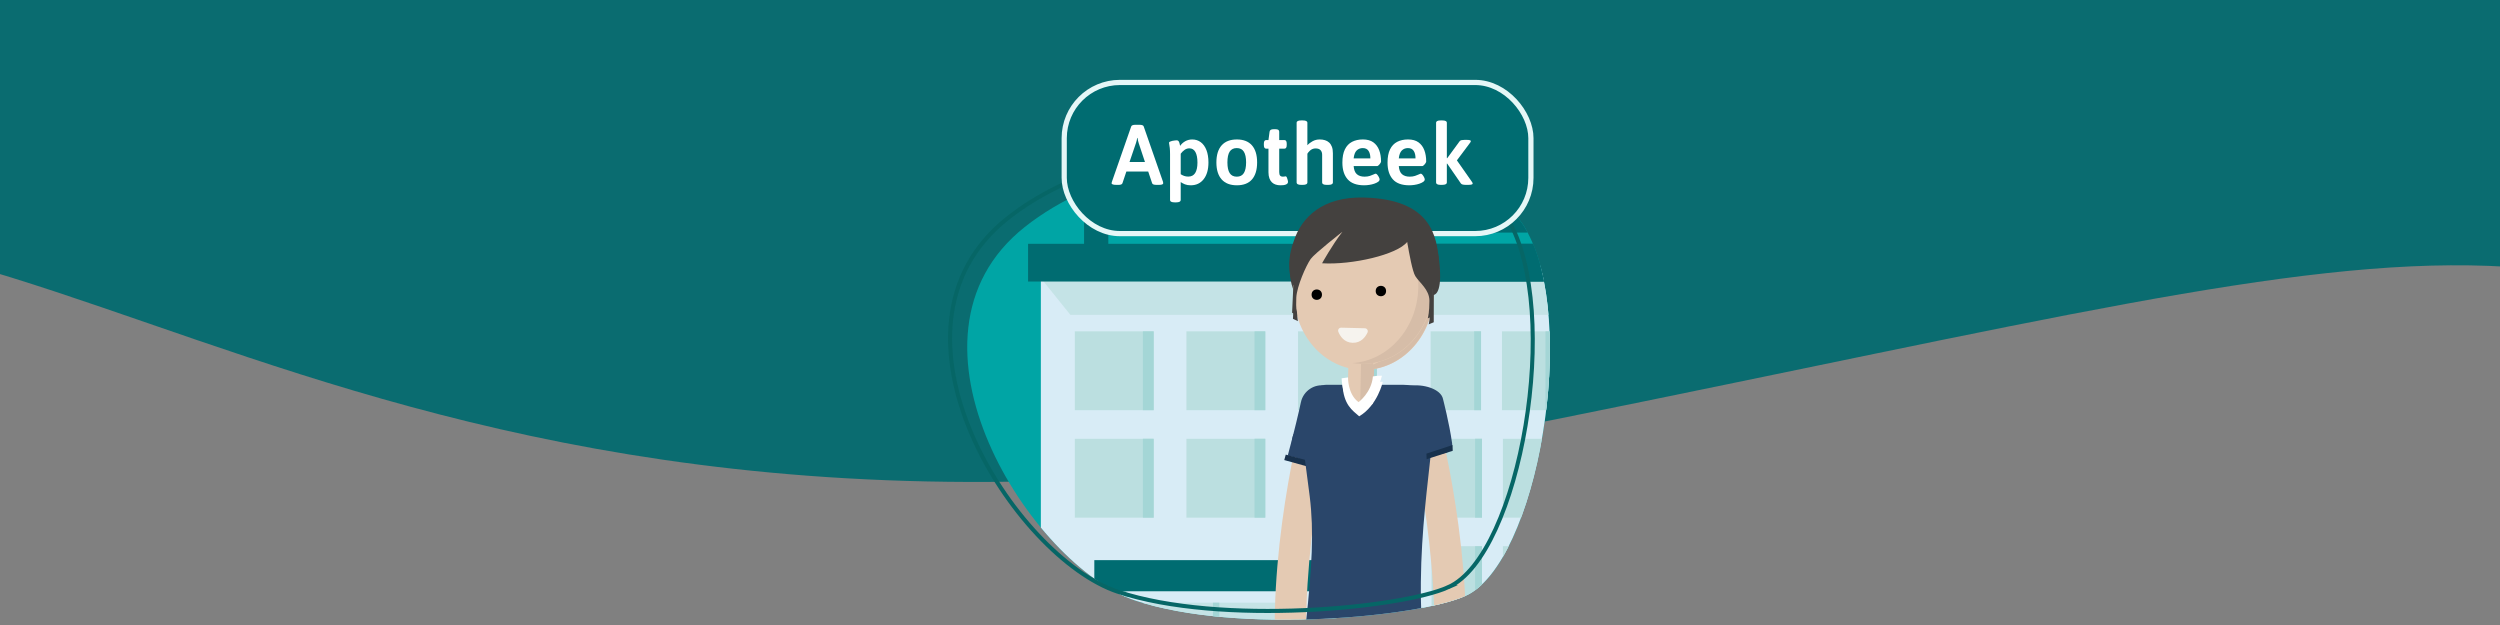 <?xml version="1.0" encoding="UTF-8"?><svg xmlns="http://www.w3.org/2000/svg" xmlns:xlink="http://www.w3.org/1999/xlink" viewBox="0 0 400 100"><rect x="0" y="0" width="400" height="100" fill="#808080" stroke="none"/><defs><style>.cls-1,.cls-2,.cls-3{fill:none;}.cls-4{fill:#f6f3ee;}.cls-5{fill:#004144;}.cls-6{mix-blend-mode:multiply;}.cls-6,.cls-7{fill:#c4e3e6;}.cls-8{stroke:#e5f7f7;stroke-width:.833px;}.cls-8,.cls-2,.cls-3{stroke-miterlimit:10;}.cls-8,.cls-9{fill:#006c71;}.cls-10{fill:#0a6c70;}.cls-11{isolation:isolate;}.cls-12{clip-path:url(#clippath-11);}.cls-13{clip-path:url(#clippath-10);}.cls-14{clip-path:url(#clippath-12);}.cls-15{clip-path:url(#clippath-1);}.cls-16{clip-path:url(#clippath-4);}.cls-17{clip-path:url(#clippath-7);}.cls-18{clip-path:url(#clippath-6);}.cls-19{clip-path:url(#clippath-9);}.cls-20{clip-path:url(#clippath-8);}.cls-21{clip-path:url(#clippath-5);}.cls-2{stroke:#066666;stroke-width:.652px;}.cls-22{fill:#d8ecf6;}.cls-23{fill:#d6bda8;}.cls-3{stroke:#a4d6d6;stroke-width:1.023px;}.cls-24{fill:#fff;}.cls-25{fill:#00a5a5;}.cls-26{fill:#a4d6d6;}.cls-27{fill:#bbdfe0;}.cls-28{fill:#e4cab3;}.cls-29{fill:#18314c;}.cls-30{fill:#2a466a;}.cls-31{fill:#44413f;}.cls-32{clip-path:url(#clippath);}</style><clipPath id="clippath"><polygon class="cls-1" points="400.473 268.449 -1.807 268.449 -.809 118.666 401.47 118.666 400.473 268.449"/></clipPath><clipPath id="clippath-1"><polygon class="cls-1" points="-19.527 268.696 -421.807 268.696 -420.809 118.913 -18.53 118.913 -19.527 268.696"/></clipPath><clipPath id="clippath-4"><polygon class="cls-1" points="-19.527 147.613 -421.807 147.613 -420.809 -2.17 -18.53 -2.17 -19.527 147.613"/></clipPath><clipPath id="clippath-5"><polygon class="cls-1" points="400.245 147.101 -2.034 147.101 -1.037 -2.123 401.243 -2.123 400.245 147.101"/></clipPath><clipPath id="clippath-6"><polygon class="cls-1" points="-20.603 386.818 -422.883 386.818 -421.885 237.594 -19.606 237.594 -20.603 386.818"/></clipPath><clipPath id="clippath-7"><polygon class="cls-1" points="399.397 386.818 -2.883 386.818 -1.885 237.594 400.394 237.594 399.397 386.818"/></clipPath><clipPath id="clippath-8"><polygon class="cls-1" points="-19.527 388.449 -421.807 388.449 -420.809 238.666 -18.53 238.666 -19.527 388.449"/></clipPath><clipPath id="clippath-9"><polygon class="cls-1" points="-20.603 506.818 -422.883 506.818 -421.885 357.594 -19.606 357.594 -20.603 506.818"/></clipPath><clipPath id="clippath-10"><polygon class="cls-1" points="400.473 388.449 -1.807 388.449 -.809 238.666 401.47 238.666 400.473 388.449"/></clipPath><clipPath id="clippath-11"><polygon class="cls-1" points="399.397 506.818 -2.883 506.818 -1.885 357.594 400.394 357.594 399.397 506.818"/></clipPath><clipPath id="clippath-12"><path class="cls-25" d="M234.473,95.349c11.479-5.13,18.306-44.169,9.508-58.928-8.799-14.758-57.596-17.9-80.033-.089-22.438,17.811,1.227,54.293,17.665,59.75,16.438,5.457,45.318,2.638,52.861-.733Z"/></clipPath></defs><g class="cls-11"><g id="Achtergrond_golf"><g id="Vormen_shapes_lagoon"><g class="cls-32"><path class="cls-10" d="M-67.483,161.452c-457.673,128.601-122.184-1171.245,733.163-601.068,363.384,242.232,15.843,790.67-172.963,647.75-80.305-60.788-89.954-50.656-243.846-19.639C57.151,227.135,10.907,139.425-67.483,161.452Z"/></g><g class="cls-15"><path class="cls-10" d="M-487.483,161.699c-457.673,128.601-122.184-1171.245,733.163-601.068,363.384,242.232,15.843,790.67-172.963,647.75-80.305-60.788-89.954-50.656-243.846-19.639-191.721,38.641-237.964-49.069-316.354-27.042Z"/></g><g class="cls-16"><path class="cls-10" d="M-487.483,40.615c-457.673,128.601-122.184-1171.245,733.163-601.068,363.384,242.232,15.843,790.67-172.963,647.75C-7.588,26.509-17.237,36.641-171.129,67.658c-191.721,38.641-237.964-49.069-316.354-27.042Z"/></g><g class="cls-21"><path class="cls-10" d="M-67.71,40.103c-457.673,128.601-122.184-1171.245,733.163-601.068,363.384,242.232,15.843,790.67-172.963,647.75-80.305-60.788-89.954-50.656-243.846-19.639C56.924,105.787,10.68,18.076-67.71,40.103Z"/></g><g class="cls-18"><path class="cls-10" d="M-488.559,279.821c-457.673,128.601-122.184-1171.245,733.163-601.068,363.384,242.232,15.843,790.67-172.963,647.75-80.305-60.788-89.954-50.656-243.846-19.639-191.721,38.641-237.964-49.069-316.354-27.042Z"/></g><g class="cls-17"><path class="cls-10" d="M-68.559,279.821c-457.673,128.601-122.184-1171.245,733.163-601.068,363.384,242.232,15.843,790.67-172.963,647.75-80.305-60.788-89.954-50.656-243.846-19.639-191.721,38.641-237.964-49.069-316.354-27.042Z"/></g><g class="cls-20"><path class="cls-10" d="M-487.483,281.452c-457.673,128.601-122.184-1171.245,733.163-601.068,363.384,242.232,15.843,790.67-172.963,647.75-80.305-60.788-89.954-50.656-243.846-19.639-191.721,38.641-237.964-49.069-316.354-27.042Z"/></g><g class="cls-19"><path class="cls-10" d="M-488.559,399.821c-457.673,128.601-122.184-1171.245,733.163-601.068,363.384,242.232,15.843,790.67-172.963,647.75-80.305-60.788-89.954-50.656-243.846-19.639-191.721,38.641-237.964-49.069-316.354-27.042Z"/></g><g class="cls-13"><path class="cls-10" d="M-67.483,281.452c-457.673,128.601-122.184-1171.245,733.163-601.068,363.384,242.232,15.843,790.67-172.963,647.75-80.305-60.788-89.954-50.656-243.846-19.639-191.721,38.641-237.964-49.069-316.354-27.042Z"/></g><g class="cls-12"><path class="cls-10" d="M-68.559,399.821c-457.673,128.601-122.184-1171.245,733.163-601.068,363.384,242.232,15.843,790.67-172.963,647.75-80.305-60.788-89.954-50.656-243.846-19.639-191.721,38.641-237.964-49.069-316.354-27.042Z"/></g></g></g><g id="Farma"><path class="cls-25" d="M234.473,95.349c11.479-5.13,18.306-44.169,9.508-58.928-8.799-14.758-57.596-17.9-80.033-.089-22.438,17.811,1.227,54.293,17.665,59.75,16.438,5.457,45.318,2.638,52.861-.733Z"/><g class="cls-14"><g id="Ziekenhuis_1"><rect class="cls-22" x="166.537" y="42.509" width="67.539" height="83.887"/><rect class="cls-22" x="227.631" y="42.509" width="38.728" height="83.887"/><rect class="cls-9" x="174.28" y="34.736" width="3.05" height="8.671"/><rect class="cls-9" x="247.359" y="34.736" width="3.05" height="8.671"/><rect class="cls-9" x="170.641" y="13.029" width="85.536" height="24.184" rx="8.916" ry="8.916" transform="translate(426.819 50.242) rotate(180)"/><path class="cls-5" d="M253.153,13.029h1.773c.691,0,1.252.442,1.252.987v22.212c0,.544-.56.986-1.252.986h-1.772c.155-.169.246-.377.246-.601V13.63c0-.225-.091-.432-.247-.601Z"/><rect class="cls-7" x="182.522" y="96.427" width="24.117" height="29.385"/><rect class="cls-27" x="171.969" y="70.203" width="12.62" height="12.62"/><rect class="cls-26" x="182.865" y="70.202" width="1.724" height="12.621"/><rect class="cls-27" x="189.827" y="70.203" width="12.62" height="12.62"/><rect class="cls-26" x="200.723" y="70.202" width="1.724" height="12.621"/><rect class="cls-27" x="207.685" y="70.203" width="12.62" height="12.62"/><rect class="cls-26" x="218.581" y="70.202" width="1.724" height="12.621"/><rect class="cls-27" x="229.05" y="70.203" width="8.065" height="12.62"/><rect class="cls-26" x="236.014" y="70.202" width="1.102" height="12.621"/><rect class="cls-27" x="240.463" y="70.203" width="8.065" height="12.62"/><rect class="cls-26" x="247.427" y="70.202" width="1.102" height="12.621"/><rect class="cls-27" x="251.876" y="70.203" width="8.065" height="12.62"/><rect class="cls-26" x="258.839" y="70.202" width="1.102" height="12.621"/><rect class="cls-27" x="171.969" y="53.013" width="12.62" height="12.62"/><rect class="cls-26" x="182.865" y="53.012" width="1.724" height="12.621"/><rect class="cls-27" x="189.827" y="53.013" width="12.62" height="12.62"/><rect class="cls-26" x="200.723" y="53.012" width="1.724" height="12.621"/><rect class="cls-27" x="207.685" y="53.013" width="12.62" height="12.62"/><rect class="cls-26" x="218.581" y="53.012" width="1.724" height="12.621"/><rect class="cls-27" x="228.902" y="53.013" width="8.065" height="12.62"/><rect class="cls-26" x="235.866" y="53.012" width="1.102" height="12.621"/><rect class="cls-27" x="240.315" y="53.013" width="8.065" height="12.62"/><rect class="cls-26" x="247.279" y="53.012" width="1.102" height="12.621"/><rect class="cls-27" x="251.728" y="53.013" width="8.065" height="12.62"/><rect class="cls-26" x="258.691" y="53.012" width="1.102" height="12.621"/><rect class="cls-27" x="229.05" y="87.393" width="8.065" height="12.62"/><rect class="cls-26" x="236.014" y="87.392" width="1.102" height="12.621"/><rect class="cls-27" x="240.463" y="87.393" width="8.065" height="12.62"/><rect class="cls-26" x="247.427" y="87.392" width="1.102" height="12.621"/><rect class="cls-27" x="251.876" y="87.393" width="8.065" height="12.62"/><rect class="cls-26" x="258.839" y="87.392" width="1.102" height="12.621"/><rect class="cls-26" x="206.639" y="96.427" width="1.983" height="29.385"/><line class="cls-3" x1="194.58" y1="96.427" x2="194.58" y2="125.811"/><polygon class="cls-6" points="266.438 50.382 171.267 50.382 165.917 43.732 266.438 43.732 266.438 50.382"/><rect class="cls-9" x="164.492" y="39.01" width="102.014" height="6.033"/><rect class="cls-9" x="228.635" y="39.01" width="38.398" height="6.033"/><rect class="cls-7" x="177.473" y="91.912" width="2.724" height="33.899"/><rect class="cls-26" x="179.488" y="91.912" width=".709" height="33.899"/><rect class="cls-7" x="211.128" y="91.912" width="2.724" height="33.899"/><rect class="cls-26" x="213.143" y="91.912" width=".709" height="33.899"/><rect class="cls-9" x="175.091" y="89.622" width="40.897" height="4.98"/></g><path class="cls-28" d="M229.521,105.847c-.384.496-.62,1.113-.641,1.787-.053,1.703,1.285,3.127,2.988,3.179s3.127-1.285,3.179-2.988c.023-.729-.209-1.405-.614-1.945,1.062-19.851-4.809-40.979-4.995-41.676l-4.744,1.262c.049.185,5.428,18.536,4.826,40.38Z"/><path class="cls-28" d="M208.988,105.297c.384.496.62,1.113.641,1.787.053,1.703-1.285,3.127-2.988,3.179-1.703.053-3.127-1.285-3.179-2.988-.023-.729.209-1.405.614-1.945-1.062-19.851,4.809-40.979,4.995-41.676l4.744,1.262c-.049.185-5.428,18.536-4.826,40.38Z"/><path class="cls-30" d="M208.485,73.874c.243.132.506.236.786.308,1.834.47,3.702-.636,4.172-2.47.921-3.596,1.392-5.846,1.412-5.94.387-1.854-.803-3.67-2.657-4.056-1.853-.386-3.669.803-4.056,2.656h0c-.004.022-.463,2.207-1.342,5.638-.398,1.554.335,3.132,1.684,3.864Z"/><path class="cls-30" d="M206.038,72.895l6.617,1.8c.323-1.186.635-2.374.928-3.532l-6.648-1.682c-.283,1.118-.585,2.267-.897,3.413Z"/><path class="cls-29" d="M205.482,73.612l7.342,2.037c.085-.307.168-.609.249-.906l-7.351-2.004c-.078.286-.158.577-.24.873Z"/><path class="cls-30" d="M217.47,63.914c2.088,0,2.012-2.345,2.012-2.345h3.037c2.678,0,5.198-.24,6.279,2.047,1.968,4.163-2.3,18.129-1.314,36.041-3.227.004-15.368.004-18.53,0,.955-8.978,1.309-14.539.595-20.279-.903-7.253-1.742-11.63-.802-14.178,1.22-3.306,2.764-3.631,3.446-3.631h3.189s.001,2.345,2.089,2.345Z"/><rect x="209.104" y="99.469" width="18.461" height="1.683"/><polygon class="cls-28" points="219.683 64.597 217.732 65.632 215.749 64.643 215.995 54.578 219.927 54.674 219.683 64.597"/><polygon class="cls-23" points="219.732 64.208 217.77 65.672 217.999 54.666 219.965 54.714 219.732 64.208"/><ellipse class="cls-28" cx="218.231" cy="46.889" rx="12.297" ry="11.172" transform="translate(166.005 263.905) rotate(-88.595)"/><path class="cls-23" d="M229.343,47.161c-.167,6.79-5.303,12.17-11.471,12.019-.458-.011-.907-.052-1.349-.123,5.746-.378,10.382-5.556,10.54-11.999.154-6.286-4.006-11.576-9.519-12.444.307-.021.617-.028.931-.02,6.168.151,11.034,5.779,10.868,12.567Z"/><circle cx="210.824" cy="48.113" r=".831"/><circle cx="221.082" cy="47.533" r=".831"/><path class="cls-24" d="M214.795,61.501l1.028-.147s-.073,2.673,1.681,3.953c0,0,2.075-1.506,2.302-4.11.738-.155,1.445-.112,1.445-.112,0,0-.832,3.781-3.778,5.525-1.091-.951-2.512-1.844-2.677-5.109Z"/><path class="cls-4" d="M214.728,53.395l3.791.093c.346.009.567.369.421.683-.323.694-1.021,1.676-2.375,1.643-1.353-.033-2.002-1.048-2.291-1.757-.131-.321.108-.67.454-.662Z"/><path class="cls-31" d="M207.145,39.531c1.248-3.819,4.632-7.121,11.194-6.96,10.783.265,11.732,6.176,12.037,10.373.306,4.197-.962,4.236-.962,4.236l-.015,4.382-.81.337s.265-1.022.258-2.811c-.007-1.788-1.565-2.848-2.254-3.938-.456-.721-.99-3.606-1.301-5.48-1.589,2.046-8.845,3.716-13.622,3.422,0,0,1.606-2.909,3.253-5.039,0,0-4.466,3.487-5.077,4.355-.742,1.055-2.204,4.372-2.299,6.158-.095,1.786.119,2.82.119,2.82l-.793-.377.201-4.377s-1.55-2.765.071-7.101"/><path class="cls-30" d="M227.852,72.929c.309.017.629.006.953-.038,2.125-.289,3.76-.362,3.529-2-.454-3.211-1.435-6.967-1.452-7.049-.328-1.623-3.237-2.47-5.35-2.108-2.112.362-2.142,2.094-1.815,3.717h0c.004.019.387,1.934.82,4.997.196,1.388,1.598,2.385,3.314,2.482Z"/><path class="cls-30" d="M231.373,68.706l-7.729,1.383c.139,1.232.291,2.462.45,3.654l7.714-1.505c-.154-1.152-.3-2.34-.435-3.532Z"/><path class="cls-29" d="M228.262,73.469l4.177-1.343c-.011-.313-.022-.62-.034-.922l-4.176,1.376c.011.291.022.587.033.889Z"/></g><path class="cls-2" d="M231.729,93.95c11.479-5.13,18.306-44.169,9.508-58.928-8.799-14.758-57.596-17.9-80.033-.089-22.438,17.811,1.227,54.293,17.665,59.75,16.438,5.457,45.318,2.638,52.861-.733Z"/><rect class="cls-9" x="173.45" y="34.899" width="2.663" height="8.671"/><rect class="cls-8" x="170.273" y="13.192" width="74.672" height="24.184" rx="8.916" ry="8.916" transform="translate(415.219 50.568) rotate(180)"/><path class="cls-24" d="M178.605,29.579c-.501,0-.751-.091-.751-.273,0-.036.007-.073.021-.109.014-.036.025-.077.034-.123l3.086-8.849c.064-.173.296-.26.697-.26h.601c.41,0,.642.087.697.26l3.086,8.849c.027.082.041.16.041.232,0,.182-.218.273-.655.273h-.423c-.183,0-.335-.018-.458-.054-.123-.036-.203-.105-.239-.205l-.628-1.871h-3.496l-.628,1.871c-.036.091-.107.157-.212.198s-.234.062-.389.062h-.382ZM180.722,25.919h2.471l-.997-3.005c-.046-.136-.084-.278-.116-.423-.032-.146-.057-.287-.075-.423h-.054c-.028.136-.055.278-.082.423s-.068.287-.123.423l-1.024,3.005Z"/><path class="cls-24" d="M187.931,32.379c-.482,0-.724-.132-.724-.396v-7.279c0-.428-.013-.765-.041-1.01-.028-.246-.055-.432-.082-.56-.027-.127-.041-.223-.041-.287,0-.072.05-.134.15-.184.1-.05.221-.091.362-.123.141-.032.282-.054.424-.068.141-.013.243-.021.307-.021.136,0,.236.05.3.15.064.101.112.218.144.355.032.137.062.264.089.383.218-.309.494-.558.826-.744s.703-.28,1.113-.28c.519,0,.974.146,1.365.437s.694.713.908,1.263c.213.551.321,1.208.321,1.973,0,1.138-.255,2.033-.765,2.684s-1.202.976-2.076.976c-.355,0-.662-.052-.922-.157s-.485-.225-.676-.362v2.854c0,.264-.241.396-.724.396h-.26ZM190.131,28.254c.491,0,.858-.191,1.099-.574.241-.382.362-.938.362-1.666,0-.738-.109-1.302-.328-1.693s-.542-.587-.97-.587c-.273,0-.526.082-.758.246-.232.164-.44.369-.622.615v3.278c.164.109.346.201.546.273.201.073.424.109.669.109Z"/><path class="cls-24" d="M197.901,29.647c-1.065,0-1.877-.314-2.438-.942s-.84-1.534-.84-2.718c0-1.193.28-2.103.84-2.731s1.373-.942,2.438-.942c1.056,0,1.859.314,2.411.942.55.628.826,1.539.826,2.731,0,1.183-.273,2.089-.819,2.718s-1.352.942-2.417.942ZM197.888,28.268c.51,0,.885-.191,1.126-.574.241-.383.362-.956.362-1.721,0-.756-.121-1.324-.362-1.707-.241-.382-.617-.574-1.126-.574-.519,0-.899.189-1.14.567-.242.378-.362.954-.362,1.728,0,.756.12,1.324.362,1.707.241.382.621.574,1.14.574Z"/><path class="cls-24" d="M204.866,29.647c-.264,0-.512-.036-.744-.109-.232-.073-.435-.191-.608-.355-.173-.164-.31-.38-.41-.649-.1-.268-.15-.594-.15-.976v-3.77h-.369c-.246,0-.368-.195-.368-.587v-.205c0-.391.123-.587.368-.587h.369l.177-1.338c.036-.264.246-.396.628-.396h.328c.391,0,.587.132.587.396v1.338h.833c.246,0,.369.196.369.587v.205c0,.391-.123.587-.369.587h-.833v3.742c0,.273.05.465.15.574.1.109.241.164.423.164.118,0,.212-.009.28-.027s.125-.027.171-.027c.082,0,.15.064.205.191.055.128.098.262.13.403s.048.23.048.266c0,.173-.073.303-.218.389s-.312.139-.499.157c-.187.018-.353.027-.498.027Z"/><path class="cls-24" d="M208.184,29.579c-.483,0-.724-.132-.724-.396v-9.533c0-.254.241-.382.724-.382h.273c.483,0,.724.128.724.382v3.592c.218-.246.499-.462.84-.648.341-.187.721-.28,1.14-.28.301,0,.578.039.833.116.255.077.478.203.669.376.191.173.339.401.444.683s.157.628.157,1.038v4.657c0,.264-.241.396-.724.396h-.273c-.483,0-.724-.132-.724-.396v-4.425c0-.309-.087-.555-.259-.738-.173-.182-.437-.273-.792-.273-.182,0-.348.032-.498.095-.15.064-.28.146-.389.246-.109.101-.201.196-.273.287-.073.091-.123.164-.15.218v4.589c0,.264-.241.396-.724.396h-.273Z"/><path class="cls-24" d="M218.276,29.647c-1.201,0-2.085-.319-2.649-.956-.564-.637-.846-1.524-.846-2.663,0-.874.134-1.585.403-2.131.268-.546.649-.946,1.14-1.201.492-.255,1.07-.383,1.734-.383.692,0,1.25.152,1.673.458s.735.724.936,1.256c.2.533.3,1.14.3,1.823,0,.064-.038.155-.116.273-.077.118-.166.223-.266.314-.101.091-.177.137-.232.137h-3.769c.046.61.218,1.044.519,1.304s.71.389,1.229.389c.328,0,.612-.041.854-.123.241-.082.442-.161.601-.238.16-.077.267-.116.321-.116.082,0,.173.062.273.185.1.123.184.255.252.396s.103.252.103.334c0,.146-.08.275-.239.389-.16.114-.367.214-.622.301-.255.086-.523.15-.805.191-.283.041-.546.062-.792.062ZM216.583,25.346h2.676c0-.51-.098-.913-.293-1.209-.196-.295-.503-.444-.922-.444-.392,0-.717.128-.977.383s-.421.678-.485,1.27Z"/><path class="cls-24" d="M225.5,29.647c-1.201,0-2.085-.319-2.649-.956-.564-.637-.846-1.524-.846-2.663,0-.874.134-1.585.403-2.131.268-.546.649-.946,1.14-1.201.492-.255,1.07-.383,1.734-.383.692,0,1.25.152,1.673.458s.735.724.936,1.256c.2.533.3,1.14.3,1.823,0,.064-.038.155-.116.273-.077.118-.166.223-.266.314-.101.091-.177.137-.232.137h-3.769c.046.61.218,1.044.519,1.304s.71.389,1.229.389c.328,0,.612-.041.854-.123.241-.082.442-.161.601-.238.16-.077.267-.116.321-.116.082,0,.173.062.273.185.1.123.184.255.252.396s.103.252.103.334c0,.146-.08.275-.239.389-.16.114-.367.214-.622.301-.255.086-.523.15-.805.191-.283.041-.546.062-.792.062ZM223.807,25.346h2.676c0-.51-.098-.913-.293-1.209-.196-.295-.503-.444-.922-.444-.392,0-.717.128-.977.383s-.421.678-.485,1.27Z"/><path class="cls-24" d="M230.498,29.579c-.482,0-.724-.132-.724-.396v-9.533c0-.254.242-.382.724-.382h.26c.492,0,.738.128.738.382v5.654l.055.013,1.98-2.704c.073-.1.177-.164.314-.191.137-.027.296-.041.478-.041h.355c.437,0,.655.064.655.191,0,.082-.041.173-.123.273l-2.513,3.36.014-1.106,2.813,4.015c.073.109.109.196.109.26,0,.136-.241.205-.724.205h-.382c-.183,0-.344-.016-.485-.048s-.244-.093-.307-.185l-2.185-3.168h-.055v3.004c0,.264-.246.396-.738.396h-.26Z"/><polygon class="cls-28" points="219.543 63.631 217.592 64.665 215.609 63.676 215.856 53.611 219.787 53.707 219.543 63.631"/><polygon class="cls-23" points="219.592 63.241 217.631 64.706 217.86 53.699 219.825 53.748 219.592 63.241"/><ellipse class="cls-28" cx="218.091" cy="45.922" rx="12.297" ry="11.172" transform="translate(166.835 262.822) rotate(-88.595)"/><path class="cls-23" d="M229.203,46.194c-.167,6.79-5.303,12.17-11.471,12.019-.458-.011-.907-.052-1.349-.123,5.746-.378,10.382-5.556,10.54-11.999.154-6.286-4.006-11.576-9.519-12.444.307-.021.617-.028.931-.02,6.168.151,11.034,5.779,10.868,12.567Z"/><circle cx="210.684" cy="47.146" r=".831"/><circle cx="220.942" cy="46.566" r=".831"/><path class="cls-24" d="M214.656,60.534l1.028-.147s-.073,2.673,1.681,3.953c0,0,2.075-1.506,2.302-4.11.738-.155,1.445-.112,1.445-.112,0,0-.832,3.781-3.778,5.525-1.091-.951-2.512-1.844-2.677-5.109Z"/><path class="cls-4" d="M214.589,52.428l3.791.093c.346.009.567.369.421.683-.323.694-1.021,1.676-2.375,1.643-1.353-.033-2.002-1.048-2.291-1.757-.131-.321.108-.67.454-.662Z"/><path class="cls-31" d="M207.006,38.564c1.248-3.819,4.632-7.121,11.194-6.96,10.783.265,11.732,6.176,12.037,10.373.306,4.197-.962,4.236-.962,4.236l-.015,4.382-.81.337s.265-1.022.258-2.811c-.007-1.788-1.565-2.848-2.254-3.938-.456-.721-.99-3.606-1.301-5.48-1.589,2.046-8.845,3.716-13.622,3.422,0,0,1.606-2.909,3.253-5.039,0,0-4.466,3.487-5.077,4.355-.742,1.055-2.204,4.372-2.299,6.158-.095,1.786.119,2.82.119,2.82l-.793-.377.201-4.377s-1.55-2.765.071-7.101"/></g></g></svg>